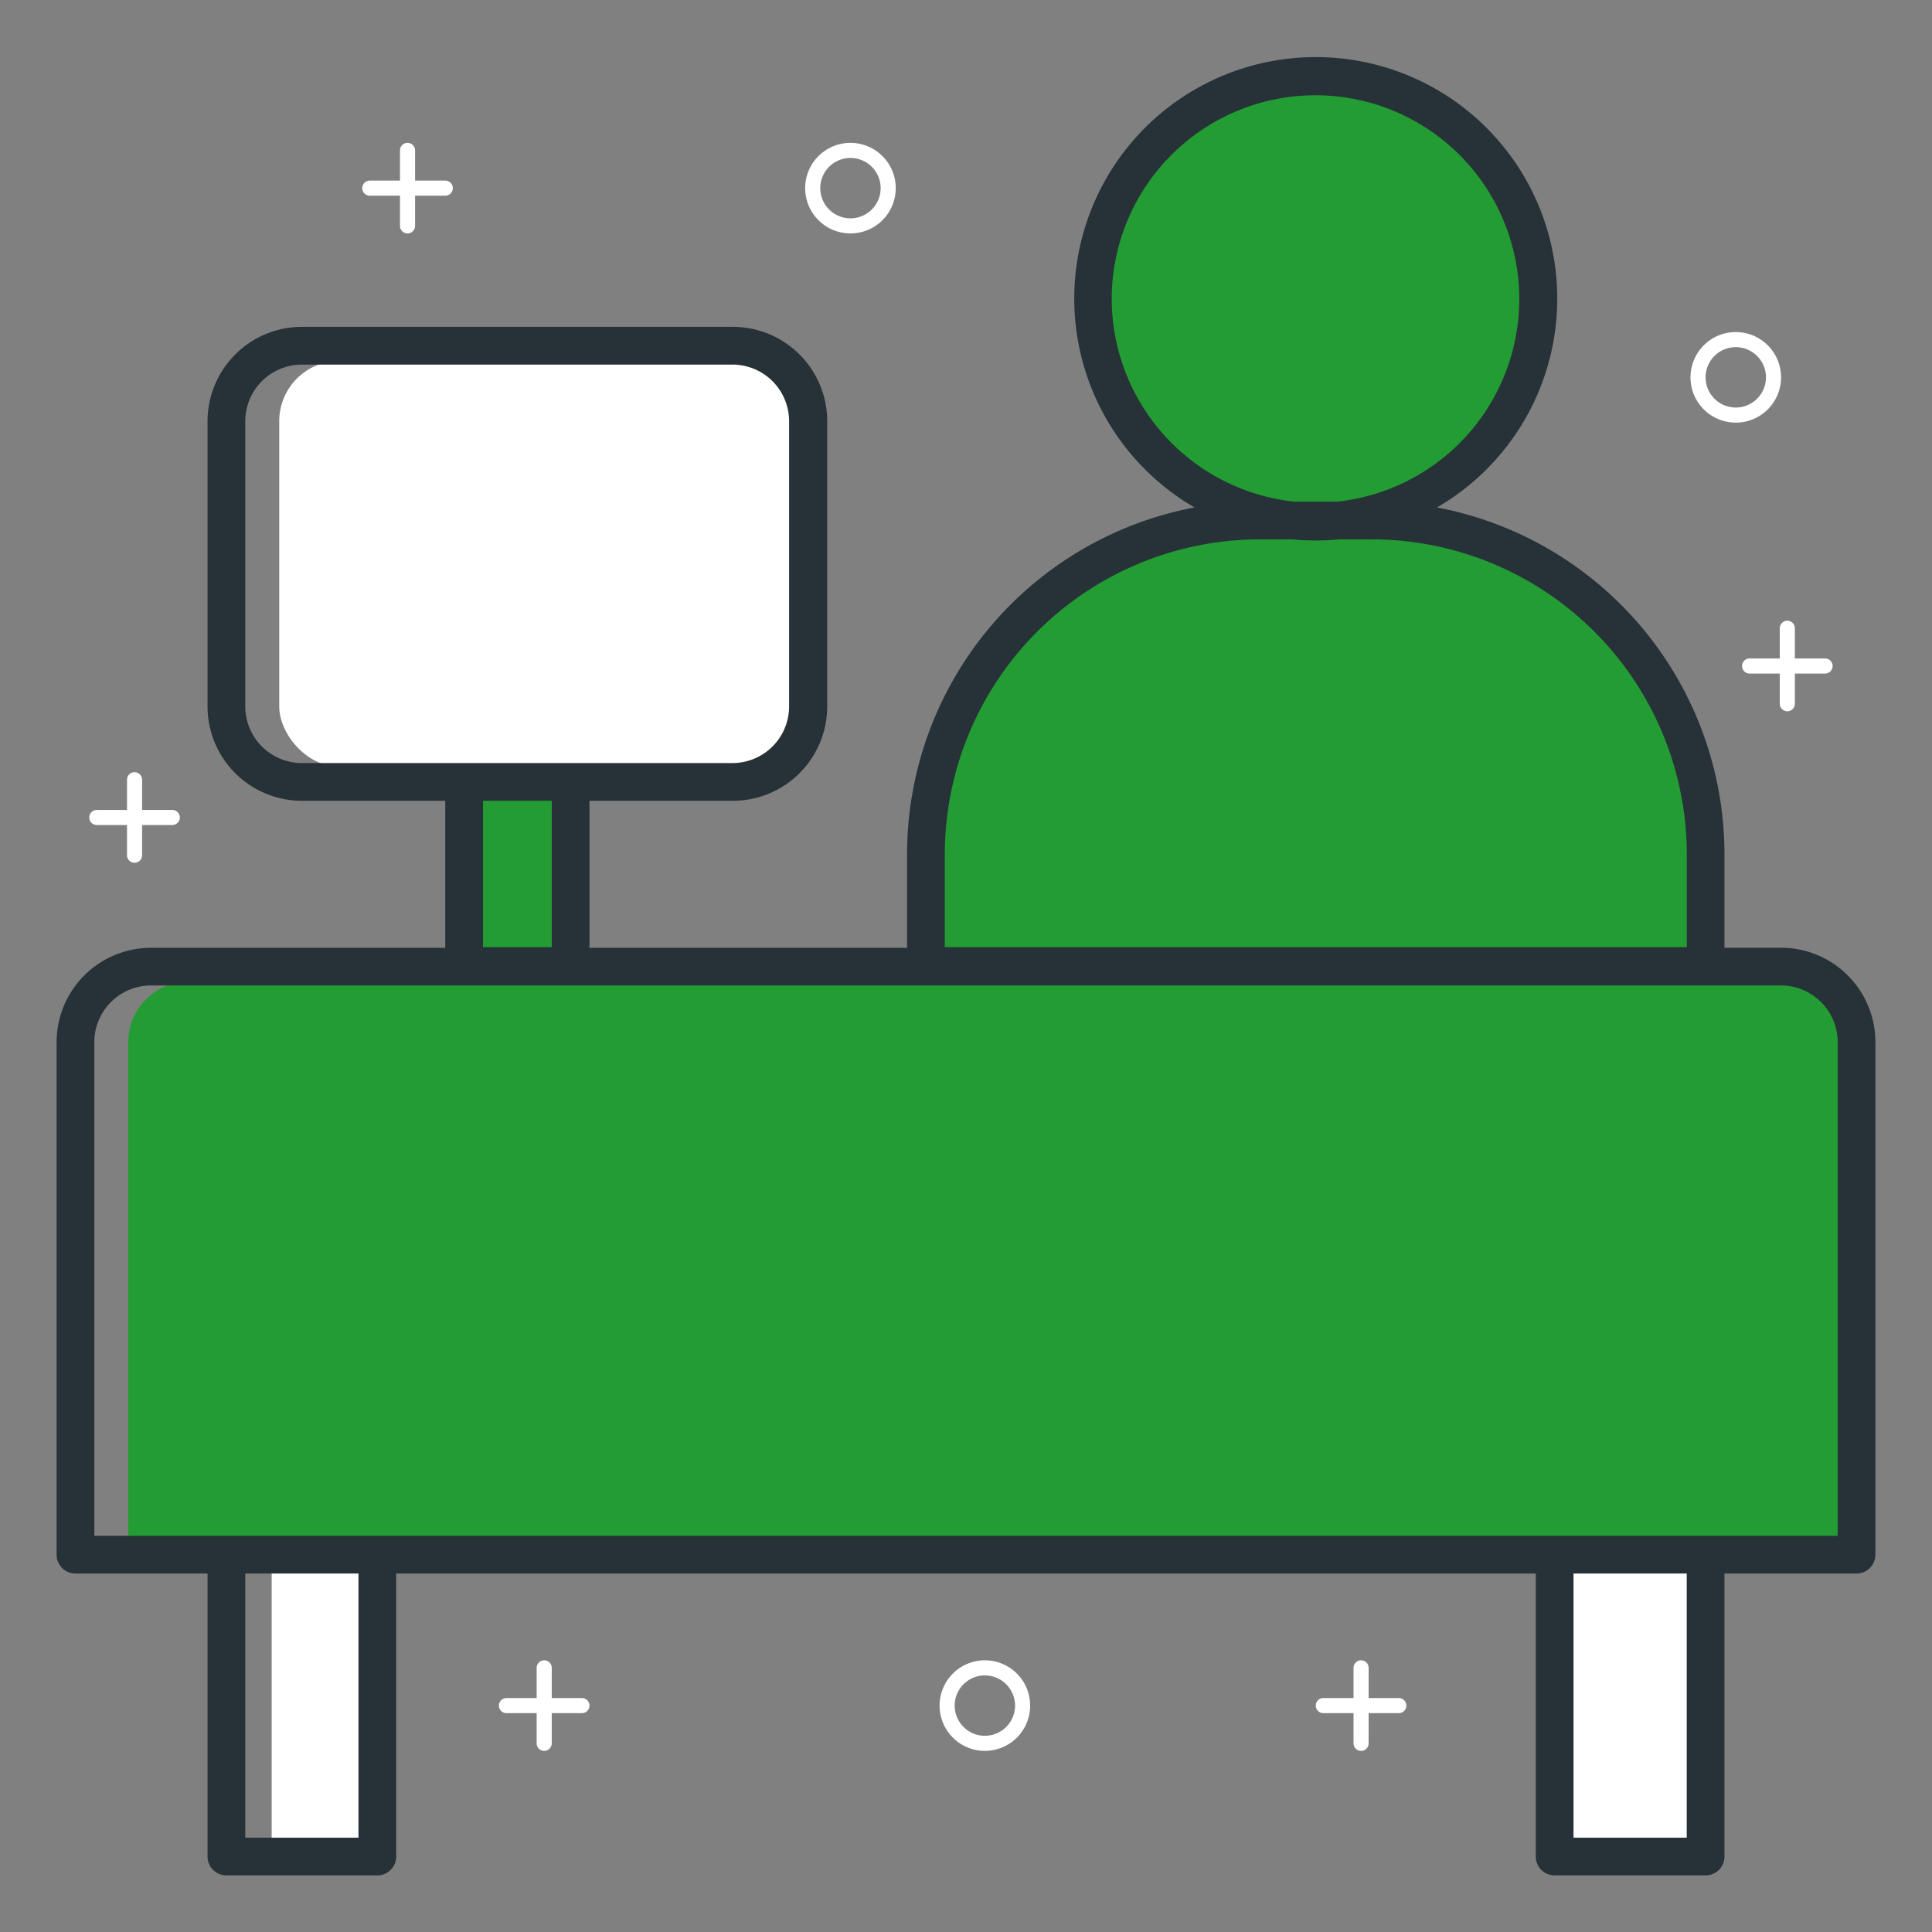 <svg data-name="Layer 1" id="Layer_1" viewBox="0 0 256 256" xmlns="http://www.w3.org/2000/svg"><rect x="0" y="0" width="256" height="256" fill="#808080" stroke="none"/><defs><style>.cls-1{fill:#fd0;}.cls-2{fill:#40bdff;}.cls-3{fill:#effafe;}.cls-4{fill:#eb5639;}.cls-5{fill:#d84936;}.cls-6{fill:#2197f7;}.cls-7{fill:#e4ebed;}.cls-8{fill:#efc803;}.cls-9{fill:#263238;}</style></defs><title></title><path d="M22.83,107.32h-4v-4a1,1,0,0,0-2,0v4h-4a1,1,0,0,0,0,2h4v4a1,1,0,0,0,2,0v-4h4a1,1,0,0,0,0-2Z" fill="#ffffff" opacity="1" original-fill="#000000"></path><path d="M59,23.93H55v-4a1,1,0,0,0-2,0v4H49a1,1,0,0,0,0,2h4v4a1,1,0,1,0,2,0v-4h4a1,1,0,0,0,0-2Z" fill="#ffffff" opacity="1" original-fill="#000000"></path><path d="M77.11,225h-4v-4a1,1,0,0,0-2,0v4h-4a1,1,0,0,0,0,2h4v4a1,1,0,0,0,2,0v-4h4a1,1,0,1,0,0-2Z" fill="#ffffff" opacity="1" original-fill="#000000"></path><path d="M185.35,225h-4v-4a1,1,0,0,0-2,0v4h-4a1,1,0,1,0,0,2h4v4a1,1,0,0,0,2,0v-4h4a1,1,0,0,0,0-2Z" fill="#ffffff" opacity="1" original-fill="#000000"></path><path d="M241.83,87.25h-4v-4a1,1,0,0,0-2,0v4h-4a1,1,0,0,0,0,2h4v4a1,1,0,0,0,2,0v-4h4a1,1,0,0,0,0-2Z" fill="#ffffff" opacity="1" original-fill="#000000"></path><path d="M112.69,30.93a6,6,0,1,1,6-6A6,6,0,0,1,112.69,30.93Zm0-10a4,4,0,1,0,4,4A4,4,0,0,0,112.69,20.93Z" fill="#ffffff" opacity="1" original-fill="#000000"></path><path d="M130.5,232a6,6,0,1,1,6-6A6,6,0,0,1,130.5,232Zm0-10a4,4,0,1,0,4,4A4,4,0,0,0,130.5,222Z" fill="#ffffff" opacity="1" original-fill="#000000"></path><path d="M230,56a6,6,0,1,1,6-6A6,6,0,0,1,230,56Zm0-10a4,4,0,1,0,4,4A4,4,0,0,0,230,46Z" fill="#ffffff" opacity="1" original-fill="#000000"></path><rect height="53.8" rx="8" ry="8" width="68.06" x="37" y="47.81" fill="#ffffff" opacity="1" original-fill="#000000"></rect><path d="M224,113.16a42.28,42.28,0,0,0-42.23-42.23h-4.39a31.17,31.17,0,0,1-6.1,0h-4.35a42.28,42.28,0,0,0-42.23,42.23V126H224Z" fill="#239d33" opacity="1" original-fill="#239d33"></path><path d="M171.5,66.92h5.75a27.55,27.55,0,1,0-5.75,0Z" fill="#239d33" opacity="1" original-fill="#239d33"></path><rect height="20.39" width="10.16" x="63.45" y="105.61" fill="#239d33" opacity="1" original-fill="#239d33"></rect><rect height="20.39" width="3" x="70.61" y="105.61" fill="#239d33" opacity="1" original-fill="#239d33"></rect><rect height="36" width="16" x="208" y="208" fill="#ffffff" opacity="1" original-fill="#000000"></rect><path d="M236,130.08H25a8,8,0,0,0-8,8V204H244V138.08A8,8,0,0,0,236,130.08Z" fill="#239d33" opacity="1" original-fill="#239d33"></path><rect height="36" width="12" x="36" y="208" fill="#ffffff" opacity="1" original-fill="#000000"></rect><path d="M97.06,47.81h-4a8,8,0,0,1,8,8v37.8a8,8,0,0,1-8,8h4a8,8,0,0,0,8-8V55.81A8,8,0,0,0,97.06,47.81Z" fill="#ffffff" opacity="1" original-fill="#000000"></path><path d="M172.35,71l-1.08-.08h-4A31.28,31.28,0,0,0,172.35,71Z" fill="#239d33" opacity="1" original-fill="#239d33"></path><path d="M181.77,70.92h-3.91A42.28,42.28,0,0,1,220,113.16V126h4V113.16A42.28,42.28,0,0,0,181.77,70.92Z" fill="#239d33" opacity="1" original-fill="#239d33"></path><path d="M174.35,12c-.67,0-1.34,0-2,.08a27.53,27.53,0,0,1,.9,54.84h4A27.54,27.54,0,0,0,174.35,12Z" fill="#239d33" opacity="1" original-fill="#239d33"></path><rect height="36" width="4" x="220" y="208" fill="#ffffff" opacity="1" original-fill="#000000"></rect><path d="M236,130.08h-4a8,8,0,0,1,8,8V204h4V138.08A8,8,0,0,0,236,130.08Z" fill="#239d33" opacity="1" original-fill="#239d33"></path><rect height="36" width="4" x="44" y="208" fill="#ffffff" opacity="1" original-fill="#000000"></rect><path d="M236,125.58h-7.5V113.16a46.8,46.8,0,0,0-38.09-45.92,32,32,0,1,0-32.13,0,46.8,46.8,0,0,0-38.09,45.92v12.43H78.11V106.11h19a12.51,12.51,0,0,0,12.5-12.5V55.81a12.51,12.51,0,0,0-12.5-12.5H40a12.51,12.51,0,0,0-12.5,12.5v37.8A12.51,12.51,0,0,0,40,106.11H59v19.48H20a12.51,12.51,0,0,0-12.5,12.5V206a2.5,2.5,0,0,0,2.5,2.5H27.5V246a2.5,2.5,0,0,0,2.5,2.5H50a2.5,2.5,0,0,0,2.5-2.5V208.5h151V246a2.5,2.5,0,0,0,2.5,2.5h20a2.5,2.5,0,0,0,2.5-2.5V208.5H246a2.5,2.5,0,0,0,2.5-2.5V138.08A12.51,12.51,0,0,0,236,125.58Zm-88.69-86a27,27,0,1,1,29.89,26.89H171.5A27.07,27.07,0,0,1,147.31,39.54Zm-22.12,73.62a41.78,41.78,0,0,1,41.73-41.73h4.35c1,.1,2,.15,3.08.15s2.06-.05,3.08-.15h4.35a41.78,41.78,0,0,1,41.73,41.73V125.5H125.19ZM40,101.11a7.51,7.51,0,0,1-7.5-7.5V55.81a7.51,7.51,0,0,1,7.5-7.5H97.06a7.51,7.51,0,0,1,7.5,7.5v37.8a7.51,7.51,0,0,1-7.5,7.5H40Zm33.11,5V125.5H64V106.11ZM47.5,243.5h-15v-35h15Zm176,0h-15v-35h15Zm20-40H12.5V138.08a7.51,7.51,0,0,1,7.5-7.5H236a7.51,7.51,0,0,1,7.5,7.5Z" fill="#263238" opacity="1" original-fill="#263238"></path></svg>